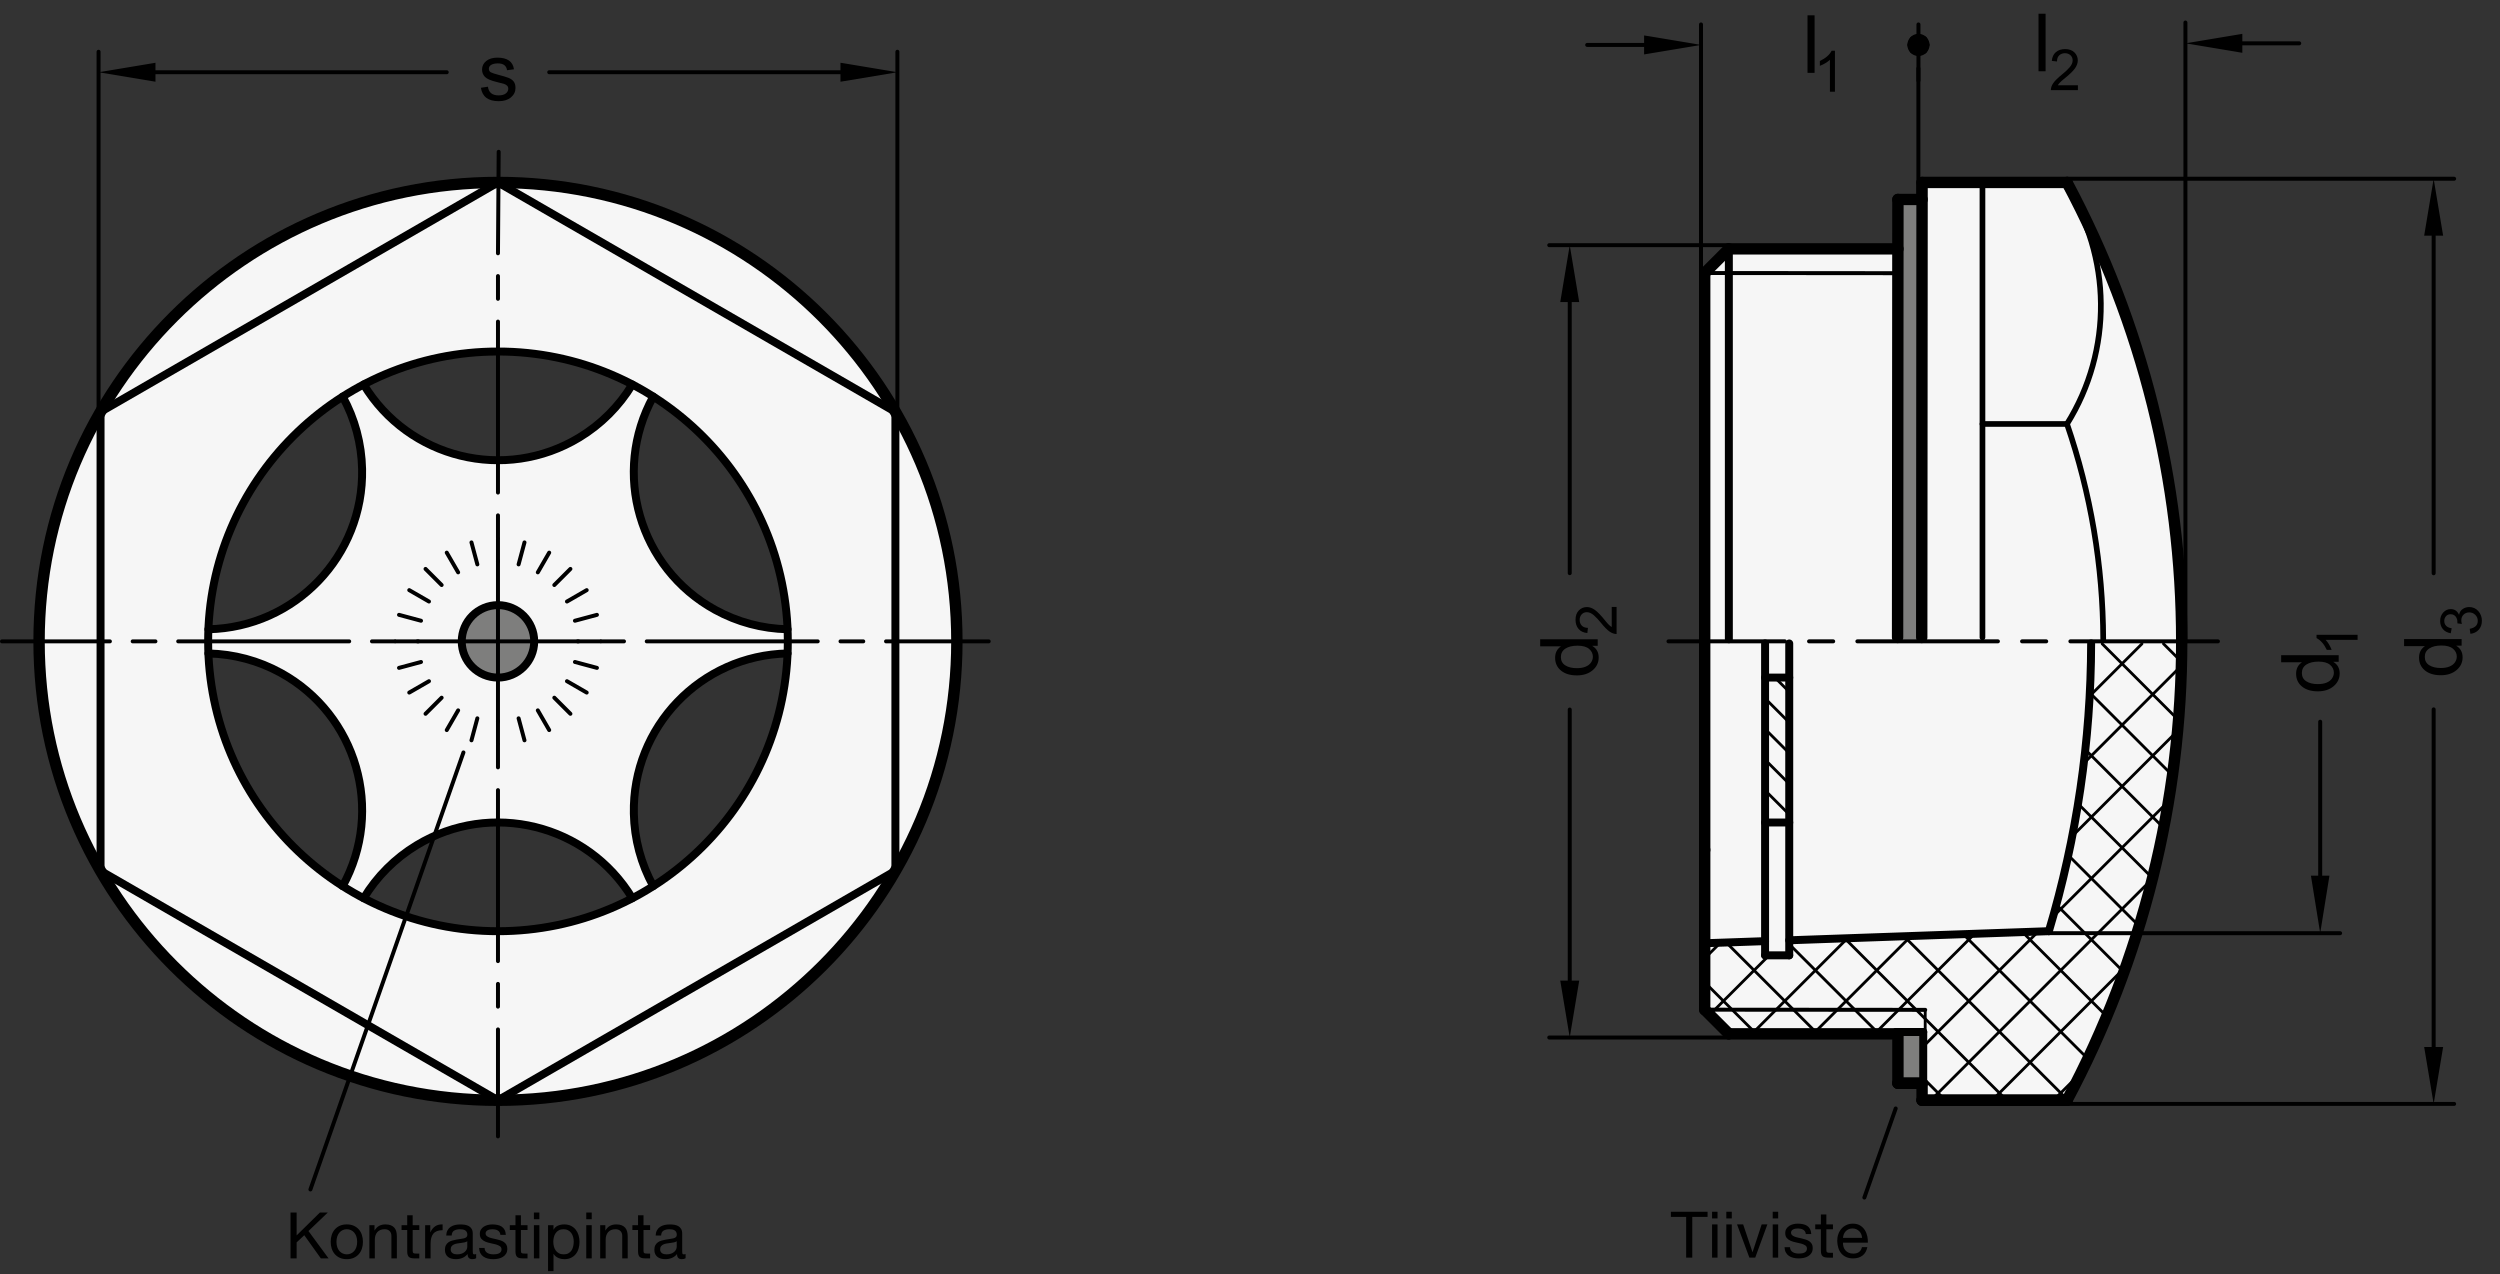 <?xml version="1.0" encoding="utf-8"?>
<!-- Generator: Adobe Illustrator 19.1.0, SVG Export Plug-In . SVG Version: 6.00 Build 0)  -->
<svg version="1.1" xmlns="http://www.w3.org/2000/svg" xmlns:xlink="http://www.w3.org/1999/xlink" x="0px" y="0px"
	 viewBox="0 0 311.298 158.679" enable-background="new 0 0 311.298 158.679" xml:space="preserve">
<rect x="0" y="0" width="311.298" height="158.679" fill="#333333" stroke="none"/>
<g id="MD_x5F_3_x5F_FUELLUNG_x5F_WS">
	<g id="POLYLINE_2_">
		<path fill="#FFFFFF" d="M257.38,137.002h-18.045H257.38c9.379-17.586,14.285-37.211,14.285-57.142s-4.906-39.556-14.285-57.142
			h-18.045v2.12h-3.007v6.15h-21.052l-3.007,3.007v91.728l3.007,3.007h21.052v6.15h3.007v2.12H257.38z"/>
	</g>
	<g id="POLYLINE_3_">
		<path fill="#FFFFFF" d="M57.497,79.921c0.033,2.491,2.079,4.484,4.57,4.451c2.491-0.033,4.484-2.079,4.451-4.57
			c-0.003-0.221-0.022-0.441-0.057-0.659l14.881,31.191c9.982-6.333,16.229-17.154,16.723-28.965
			c-10.794,0.224-19.363,9.156-19.139,19.95c0.065,3.156,0.894,6.249,2.416,9.015L66.461,79.143l-21.177,32.699
			c10.476,5.478,22.97,5.478,33.446,0c-5.591-9.236-17.611-12.191-26.846-6.6c-2.701,1.635-4.965,3.899-6.6,6.6l21.177-32.699
			l-40.512,2.226c0.494,11.811,6.741,22.632,16.723,28.965c5.203-9.46,1.752-21.347-7.708-26.55
			c-2.766-1.521-5.859-2.35-9.015-2.416l40.512-2.226L42.672,49.388c-9.982,6.333-16.229,17.154-16.723,28.965
			c10.794-0.224,19.363-9.156,19.139-19.95c-0.065-3.156-0.894-6.249-2.416-9.015l23.789,29.755L78.73,47.88
			c-10.476-5.478-22.97-5.478-33.446,0c5.591,9.236,17.611,12.191,26.846,6.6c2.701-1.635,4.965-3.899,6.6-6.6L66.461,79.143
			l31.604-0.79c-0.494-11.811-6.741-22.632-16.723-28.965c-5.203,9.46-1.752,21.347,7.708,26.55c2.766,1.521,5.859,2.35,9.015,2.416
			l-31.604,0.79l52.647,2.879c-1.158,30.594-26.222,54.84-56.837,54.981c-31.558,0.146-57.259-25.319-57.405-56.878
			c-0.004-0.808,0.01-1.616,0.04-2.424C6.1,46.165,32.632,21.567,64.168,22.761s56.134,27.725,54.941,59.261l-52.647-2.879
			c-0.397-2.46-2.712-4.132-5.172-3.735C59.081,75.764,57.467,77.684,57.497,79.921z"/>
	</g>
</g>
<g id="MD_x5F_3_x5F_FUELLUNG_x5F_GR">
	<g id="POLYLINE">
		<path fill="#F6F6F6" d="M57.497,79.921c0.033,2.491,2.079,4.484,4.57,4.451c2.491-0.033,4.484-2.079,4.451-4.57
			c-0.003-0.221-0.022-0.441-0.057-0.659l14.881,31.191c9.982-6.333,16.229-17.154,16.723-28.965
			c-10.794,0.224-19.363,9.156-19.139,19.95c0.065,3.156,0.894,6.249,2.416,9.015L66.461,79.143l-21.177,32.699
			c10.476,5.478,22.97,5.478,33.446,0c-5.591-9.236-17.611-12.191-26.846-6.6c-2.701,1.635-4.965,3.899-6.6,6.6l21.177-32.699
			l-40.512,2.226c0.494,11.811,6.741,22.632,16.723,28.965c5.203-9.46,1.752-21.347-7.708-26.55
			c-2.766-1.521-5.859-2.35-9.015-2.416l40.512-2.226L42.672,49.388c-9.982,6.333-16.229,17.154-16.723,28.965
			c10.794-0.224,19.363-9.156,19.139-19.95c-0.065-3.156-0.894-6.249-2.416-9.015l23.789,29.755L78.73,47.88
			c-10.476-5.478-22.97-5.478-33.446,0c5.591,9.236,17.611,12.191,26.846,6.6c2.701-1.635,4.965-3.899,6.6-6.6L66.461,79.143
			l31.604-0.79c-0.494-11.811-6.741-22.632-16.723-28.965c-5.203,9.46-1.752,21.347,7.708,26.55c2.766,1.521,5.859,2.35,9.015,2.416
			l-31.604,0.79l52.647,2.879c-1.158,30.594-26.222,54.84-56.837,54.981c-31.558,0.146-57.259-25.319-57.405-56.878
			c-0.004-0.808,0.01-1.616,0.04-2.424C6.1,46.165,32.632,21.567,64.168,22.761s56.134,27.725,54.941,59.261l-52.647-2.879
			c-0.397-2.46-2.712-4.132-5.172-3.735C59.081,75.764,57.467,77.684,57.497,79.921z"/>
	</g>
	<g id="POLYLINE_1_">
		<path fill="#F6F6F6" d="M257.38,137.002h-18.045H257.38c9.379-17.586,14.285-37.211,14.285-57.142s-4.906-39.556-14.285-57.142
			h-18.045v2.12h-3.007v6.15h-21.052l-3.007,3.007v91.728l3.007,3.007h21.052v6.15h3.007v2.12H257.38z"/>
	</g>
</g>
<g id="MD_x5F_6_x5F_COLOR_x5F_K064">
	<g id="LWPOLYLINE">
		<rect x="236.306" y="24.838" fill="#7E7E7D" width="3.007" height="54.835"/>
	</g>
	<g id="LWPOLYLINE_1_">
		<polygon fill="#7E7E7D" points="236.328,134.882 239.335,134.882 239.48,134.882 239.481,133.922 239.481,128.506 
			236.328,128.506 		"/>
	</g>
	<g id="CIRCLE_46_">
		<path fill="#7E7E7D" d="M57.496,79.862c0-2.491,2.02-4.511,4.511-4.511c2.491,0,4.511,2.02,4.511,4.511
			c0,2.491-2.02,4.511-4.511,4.511C59.516,84.373,57.496,82.353,57.496,79.862L57.496,79.862z"/>
	</g>
</g>
<g id="MD_x5F_1_x5F_100">
	<g id="CIRCLE">
		
			<path fill="none" stroke="#000000" stroke-width="1.417" stroke-linecap="round" stroke-linejoin="round" stroke-miterlimit="10" d="
			M4.865,79.862c0-31.559,25.583-57.142,57.142-57.142s57.142,25.583,57.142,57.142s-25.583,57.142-57.142,57.142
			S4.865,111.42,4.865,79.862L4.865,79.862z"/>
	</g>
	<g id="LINE_12_">
		
			<line fill="none" stroke="#000000" stroke-width="1.417" stroke-linecap="round" stroke-linejoin="round" stroke-miterlimit="10" x1="239.335" y1="22.718" x2="257.38" y2="22.718"/>
	</g>
	<g id="LINE_13_">
		
			<line fill="none" stroke="#000000" stroke-width="1.417" stroke-linecap="round" stroke-linejoin="round" stroke-miterlimit="10" x1="239.335" y1="137.002" x2="257.38" y2="137.002"/>
	</g>
	<g id="ARC_6_">
		
			<path fill="none" stroke="#000000" stroke-width="1.417" stroke-linecap="round" stroke-linejoin="round" stroke-miterlimit="10" d="
			M257.38,137.002c9.379-17.586,14.285-37.211,14.285-57.142"/>
	</g>
	<g id="LINE_14_">
		
			<line fill="none" stroke="#000000" stroke-width="1.417" stroke-linecap="round" stroke-linejoin="round" stroke-miterlimit="10" x1="236.328" y1="30.989" x2="215.275" y2="30.989"/>
	</g>
	<g id="LINE_15_">
		
			<line fill="none" stroke="#000000" stroke-width="1.417" stroke-linecap="round" stroke-linejoin="round" stroke-miterlimit="10" x1="215.275" y1="30.989" x2="212.268" y2="33.996"/>
	</g>
	<g id="LINE_16_">
		
			<line fill="none" stroke="#000000" stroke-width="1.417" stroke-linecap="round" stroke-linejoin="round" stroke-miterlimit="10" x1="239.335" y1="137.002" x2="257.38" y2="137.002"/>
	</g>
	<g id="LINE_17_">
		
			<line fill="none" stroke="#000000" stroke-width="1.417" stroke-linecap="round" stroke-linejoin="round" stroke-miterlimit="10" x1="215.275" y1="128.731" x2="212.268" y2="125.724"/>
	</g>
	<g id="LINE_18_">
		
			<line fill="none" stroke="#000000" stroke-width="1.417" stroke-linecap="round" stroke-linejoin="round" stroke-miterlimit="10" x1="236.328" y1="128.731" x2="215.275" y2="128.731"/>
	</g>
	<g id="LINE_19_">
		
			<line fill="none" stroke="#000000" stroke-width="1.417" stroke-linecap="round" stroke-linejoin="round" stroke-miterlimit="10" x1="239.335" y1="134.882" x2="239.335" y2="137.002"/>
	</g>
	<g id="LINE_20_">
		
			<line fill="none" stroke="#000000" stroke-width="1.417" stroke-linecap="round" stroke-linejoin="round" stroke-miterlimit="10" x1="212.268" y1="125.724" x2="212.268" y2="105.828"/>
	</g>
	<g id="LINE_21_">
		
			<line fill="none" stroke="#000000" stroke-width="1.417" stroke-linecap="round" stroke-linejoin="round" stroke-miterlimit="10" x1="212.268" y1="105.828" x2="212.268" y2="33.996"/>
	</g>
	<g id="ARC_7_">
		
			<path fill="none" stroke="#000000" stroke-width="1.417" stroke-linecap="round" stroke-linejoin="round" stroke-miterlimit="10" d="
			M271.665,79.86c0-19.931-4.906-39.556-14.285-57.142"/>
	</g>
	<g id="LINE_31_">
		
			<line fill="none" stroke="#000000" stroke-width="1.417" stroke-linecap="round" stroke-linejoin="round" stroke-miterlimit="10" x1="239.292" y1="79.375" x2="239.335" y2="22.718"/>
	</g>
	<g id="LINE_32_">
		
			<line fill="none" stroke="#000000" stroke-width="1.417" stroke-linecap="round" stroke-linejoin="round" stroke-miterlimit="10" x1="239.335" y1="24.838" x2="236.328" y2="24.838"/>
	</g>
	<g id="LINE_33_">
		
			<line fill="none" stroke="#000000" stroke-width="1.417" stroke-linecap="round" stroke-linejoin="round" stroke-miterlimit="10" x1="236.328" y1="134.882" x2="239.335" y2="134.882"/>
	</g>
	<g id="LINE_34_">
		
			<line fill="none" stroke="#000000" stroke-width="1.417" stroke-linecap="round" stroke-linejoin="round" stroke-miterlimit="10" x1="236.328" y1="128.731" x2="236.328" y2="134.882"/>
	</g>
	<g id="LINE_52_">
		
			<line fill="none" stroke="#000000" stroke-width="1.417" stroke-linecap="round" stroke-linejoin="round" stroke-miterlimit="10" x1="236.285" y1="79.373" x2="236.328" y2="24.838"/>
	</g>
	<g id="LINE_60_">
		
			<line fill="none" stroke="#000000" stroke-width="1.417" stroke-linecap="round" stroke-linejoin="round" stroke-miterlimit="10" x1="239.335" y1="134.882" x2="236.328" y2="134.882"/>
	</g>
</g>
<g id="MD_x5F_1_x5F_070">
	<g id="CIRCLE_1_">
		
			<path fill="none" stroke="#000000" stroke-width="0.992" stroke-linecap="round" stroke-linejoin="round" stroke-miterlimit="10" d="
			M57.496,79.862c0-2.491,2.02-4.511,4.511-4.511c2.491,0,4.511,2.02,4.511,4.511c0,2.491-2.02,4.511-4.511,4.511
			C59.516,84.373,57.496,82.353,57.496,79.862L57.496,79.862z"/>
	</g>
	<g id="LINE">
		
			<line fill="none" stroke="#000000" stroke-width="0.992" stroke-linecap="round" stroke-linejoin="round" stroke-miterlimit="10" x1="12.521" y1="108.432" x2="62.007" y2="137.003"/>
	</g>
	<g id="LINE_1_">
		
			<line fill="none" stroke="#000000" stroke-width="0.992" stroke-linecap="round" stroke-linejoin="round" stroke-miterlimit="10" x1="62.007" y1="137.003" x2="111.494" y2="108.432"/>
	</g>
	<g id="LINE_2_">
		
			<line fill="none" stroke="#000000" stroke-width="0.992" stroke-linecap="round" stroke-linejoin="round" stroke-miterlimit="10" x1="111.494" y1="108.432" x2="111.494" y2="51.291"/>
	</g>
	<g id="LINE_3_">
		
			<line fill="none" stroke="#000000" stroke-width="0.992" stroke-linecap="round" stroke-linejoin="round" stroke-miterlimit="10" x1="111.494" y1="51.291" x2="62.007" y2="22.72"/>
	</g>
	<g id="LINE_4_">
		
			<line fill="none" stroke="#000000" stroke-width="0.992" stroke-linecap="round" stroke-linejoin="round" stroke-miterlimit="10" x1="62.007" y1="22.72" x2="12.521" y2="51.291"/>
	</g>
	<g id="LINE_5_">
		
			<line fill="none" stroke="#000000" stroke-width="0.992" stroke-linecap="round" stroke-linejoin="round" stroke-miterlimit="10" x1="12.521" y1="51.291" x2="12.521" y2="108.432"/>
	</g>
	<g id="CIRCLE_2_">
		
			<path fill="none" stroke="#000000" stroke-width="0.992" stroke-linecap="round" stroke-linejoin="round" stroke-miterlimit="10" d="
			M25.918,79.862c0-19.932,16.158-36.09,36.09-36.09s36.09,16.158,36.09,36.09s-16.158,36.09-36.09,36.09
			S25.918,99.793,25.918,79.862L25.918,79.862z"/>
	</g>
	<g id="ARC">
		
			<path fill="none" stroke="#000000" stroke-width="0.992" stroke-linecap="round" stroke-linejoin="round" stroke-miterlimit="10" d="
			M78.73,111.843c-5.591-9.236-17.611-12.191-26.846-6.6c-2.701,1.635-4.965,3.899-6.6,6.6"/>
	</g>
	<g id="ARC_1_">
		
			<path fill="none" stroke="#000000" stroke-width="0.992" stroke-linecap="round" stroke-linejoin="round" stroke-miterlimit="10" d="
			M98.065,81.369c-10.794,0.224-19.363,9.156-19.139,19.95c0.065,3.156,0.894,6.249,2.416,9.015"/>
	</g>
	<g id="ARC_2_">
		
			<path fill="none" stroke="#000000" stroke-width="0.992" stroke-linecap="round" stroke-linejoin="round" stroke-miterlimit="10" d="
			M81.342,49.388c-5.203,9.46-1.752,21.347,7.708,26.55c2.766,1.521,5.859,2.35,9.015,2.416"/>
	</g>
	<g id="ARC_3_">
		
			<path fill="none" stroke="#000000" stroke-width="0.992" stroke-linecap="round" stroke-linejoin="round" stroke-miterlimit="10" d="
			M45.284,47.88c5.591,9.236,17.611,12.191,26.846,6.6c2.701-1.635,4.965-3.899,6.6-6.6"/>
	</g>
	<g id="ARC_4_">
		
			<path fill="none" stroke="#000000" stroke-width="0.992" stroke-linecap="round" stroke-linejoin="round" stroke-miterlimit="10" d="
			M25.949,78.354c10.794-0.224,19.363-9.156,19.139-19.95c-0.065-3.156-0.894-6.249-2.416-9.015"/>
	</g>
	<g id="ARC_5_">
		
			<path fill="none" stroke="#000000" stroke-width="0.992" stroke-linecap="round" stroke-linejoin="round" stroke-miterlimit="10" d="
			M42.672,110.335c5.203-9.46,1.752-21.347-7.708-26.55c-2.766-1.521-5.859-2.35-9.015-2.416"/>
	</g>
	<g id="LINE_22_">
		
			<line fill="none" stroke="#000000" stroke-width="0.992" stroke-linecap="round" stroke-linejoin="round" stroke-miterlimit="10" x1="215.275" y1="30.989" x2="215.275" y2="79.597"/>
	</g>
	<g id="LINE_24_">
		
			<line fill="none" stroke="#000000" stroke-width="0.992" stroke-linecap="round" stroke-linejoin="round" stroke-miterlimit="10" x1="212.268" y1="117.453" x2="219.786" y2="117.19"/>
	</g>
	<g id="LINE_25_">
		
			<line fill="none" stroke="#000000" stroke-width="0.992" stroke-linecap="round" stroke-linejoin="round" stroke-miterlimit="10" x1="222.794" y1="117.084" x2="255.124" y2="115.95"/>
	</g>
	<g id="LINE_35_">
		
			<line fill="none" stroke="#000000" stroke-width="0.992" stroke-linecap="round" stroke-linejoin="round" stroke-miterlimit="10" x1="239.478" y1="134.882" x2="239.48" y2="128.506"/>
	</g>
	<g id="LINE_53_">
		
			<line fill="none" stroke="#000000" stroke-width="0.992" stroke-linecap="round" stroke-linejoin="round" stroke-miterlimit="10" x1="236.102" y1="128.506" x2="239.481" y2="128.506"/>
	</g>
	<g id="LINE_54_">
		
			<line fill="none" stroke="#000000" stroke-width="0.992" stroke-linecap="round" stroke-linejoin="round" stroke-miterlimit="10" x1="236.102" y1="128.727" x2="236.102" y2="128.506"/>
	</g>
	<g id="LINE_55_">
		
			<line fill="none" stroke="#000000" stroke-width="0.992" stroke-linecap="round" stroke-linejoin="round" stroke-miterlimit="10" x1="219.787" y1="80.123" x2="219.787" y2="118.957"/>
	</g>
	<g id="LINE_56_">
		
			<line fill="none" stroke="#000000" stroke-width="0.992" stroke-linecap="round" stroke-linejoin="round" stroke-miterlimit="10" x1="222.794" y1="80.123" x2="222.794" y2="118.957"/>
	</g>
	<g id="LINE_57_">
		
			<line fill="none" stroke="#000000" stroke-width="0.992" stroke-linecap="round" stroke-linejoin="round" stroke-miterlimit="10" x1="222.794" y1="118.957" x2="219.787" y2="118.957"/>
	</g>
	<g id="LINE_58_">
		
			<line fill="none" stroke="#000000" stroke-width="0.992" stroke-linecap="round" stroke-linejoin="round" stroke-miterlimit="10" x1="222.794" y1="84.371" x2="219.787" y2="84.371"/>
	</g>
	<g id="LINE_59_">
		
			<line fill="none" stroke="#000000" stroke-width="0.992" stroke-linecap="round" stroke-linejoin="round" stroke-miterlimit="10" x1="219.787" y1="102.416" x2="222.794" y2="102.416"/>
	</g>
	<g id="ARC_10_">
		
			<path fill="none" stroke="#000000" stroke-width="0.992" stroke-linecap="round" stroke-linejoin="round" stroke-miterlimit="10" d="
			M255.124,115.95c3.465-11.628,5.238-23.694,5.263-35.826"/>
	</g>
</g>
<g id="MD_x5F_2_x5F_BEMASSUNG">
	<g id="LINE_6_">
		
			<line stroke="#000000" stroke-width="0.496" stroke-linecap="round" stroke-linejoin="round" stroke-miterlimit="10" x1="57.708" y1="93.692" x2="38.652" y2="148.11"/>
	</g>
	<g id="LINE_7_">
		
			<line stroke="#000000" stroke-width="0.496" stroke-linecap="round" stroke-linejoin="round" stroke-miterlimit="10" x1="12.273" y1="51.291" x2="12.273" y2="6.444"/>
	</g>
	<g id="LINE_8_">
		
			<line stroke="#000000" stroke-width="0.496" stroke-linecap="round" stroke-linejoin="round" stroke-miterlimit="10" x1="111.742" y1="51.291" x2="111.742" y2="6.444"/>
	</g>
	<g id="LINE_9_">
		
			<line stroke="#000000" stroke-width="0.496" stroke-linecap="round" stroke-linejoin="round" stroke-miterlimit="10" x1="19.36" y1="8.995" x2="55.626" y2="8.995"/>
	</g>
	<g id="LINE_10_">
		
			<line stroke="#000000" stroke-width="0.496" stroke-linecap="round" stroke-linejoin="round" stroke-miterlimit="10" x1="104.655" y1="8.995" x2="68.389" y2="8.995"/>
	</g>
	<g id="SOLID">
		<polygon points="19.36,7.814 12.273,8.995 19.36,10.176 		"/>
	</g>
	<g id="SOLID_1_">
		<polygon points="104.655,7.814 111.742,8.995 104.655,10.176 		"/>
	</g>
	<g id="MTEXT">
		<g>
			<path d="M63.137,8.744c-0.039-0.283-0.154-0.496-0.345-0.638c-0.19-0.142-0.455-0.212-0.794-0.212
				c-0.336,0-0.607,0.057-0.814,0.171s-0.311,0.28-0.311,0.498c0,0.205,0.083,0.353,0.247,0.44s0.489,0.195,0.975,0.322
				c0.547,0.14,0.957,0.264,1.229,0.371s0.484,0.259,0.635,0.452c0.152,0.194,0.228,0.464,0.228,0.81
				c0,0.462-0.189,0.852-0.567,1.168c-0.378,0.315-0.883,0.474-1.515,0.474c-0.658,0-1.172-0.14-1.542-0.418
				c-0.37-0.278-0.597-0.696-0.682-1.253l0.875-0.133c0.046,0.362,0.18,0.633,0.403,0.812c0.223,0.18,0.535,0.269,0.936,0.269
				c0.384,0,0.679-0.08,0.885-0.241c0.205-0.161,0.308-0.357,0.308-0.589c0-0.157-0.047-0.282-0.142-0.377
				c-0.095-0.094-0.213-0.165-0.354-0.212c-0.142-0.048-0.46-0.132-0.956-0.252c-0.736-0.176-1.223-0.39-1.458-0.641
				c-0.236-0.251-0.354-0.551-0.354-0.899c0-0.433,0.172-0.79,0.518-1.07c0.345-0.28,0.81-0.42,1.393-0.42
				c0.619,0,1.1,0.121,1.444,0.364c0.344,0.242,0.55,0.605,0.618,1.087L63.137,8.744z"/>
		</g>
	</g>
	<g id="LINE_11_">
		
			<line stroke="#000000" stroke-width="0.496" stroke-linecap="round" stroke-linejoin="round" stroke-miterlimit="10" x1="255.124" y1="116.198" x2="291.39" y2="116.2"/>
	</g>
	<g id="LINE_36_">
		
			<line stroke="#000000" stroke-width="0.496" stroke-linecap="round" stroke-linejoin="round" stroke-miterlimit="10" x1="211.807" y1="33.996" x2="211.807" y2="3.043"/>
	</g>
	<g id="LINE_37_">
		
			<line stroke="#000000" stroke-width="0.496" stroke-linecap="round" stroke-linejoin="round" stroke-miterlimit="10" x1="238.884" y1="10.033" x2="238.884" y2="3.043"/>
	</g>
	<g id="LINE_38_">
		
			<line stroke="#000000" stroke-width="0.496" stroke-linecap="round" stroke-linejoin="round" stroke-miterlimit="10" x1="197.634" y1="5.594" x2="204.721" y2="5.594"/>
	</g>
	<g id="MTEXT_2_">
		<g>
			<path d="M225.95,9.073h-0.88V1.908h0.88V9.073z"/>
		</g>
		<g>
			<path d="M228.485,11.425h-0.624v-3.98c-0.313,0.297-0.73,0.548-1.253,0.753V7.594c0.72-0.345,1.21-0.771,1.471-1.28h0.406V11.425
				z"/>
		</g>
	</g>
	<g id="SOLID_2_">
		<polygon points="204.721,4.413 211.807,5.594 204.721,6.776 		"/>
	</g>
	<g id="LINE_39_">
		
			<line stroke="#000000" stroke-width="0.496" stroke-linecap="round" stroke-linejoin="round" stroke-miterlimit="10" x1="238.875" y1="24.886" x2="238.875" y2="8.517"/>
	</g>
	<g id="LINE_40_">
		
			<line stroke="#000000" stroke-width="0.496" stroke-linecap="round" stroke-linejoin="round" stroke-miterlimit="10" x1="272.126" y1="79.86" x2="272.126" y2="2.805"/>
	</g>
	<g id="LINE_41_">
		
			<line stroke="#000000" stroke-width="0.496" stroke-linecap="round" stroke-linejoin="round" stroke-miterlimit="10" x1="279.213" y1="5.394" x2="286.299" y2="5.394"/>
	</g>
	<g id="MTEXT_3_">
		<g>
			<path d="M254.715,8.873h-0.88V1.708h0.88V8.873z"/>
		</g>
		<g>
			<path d="M258.737,11.225h-3.369c0-0.287,0.1-0.577,0.3-0.871s0.574-0.661,1.122-1.104c0.336-0.269,0.636-0.55,0.899-0.845
				s0.396-0.592,0.396-0.89c0-0.257-0.091-0.47-0.272-0.638c-0.182-0.167-0.411-0.251-0.688-0.251c-0.28,0-0.516,0.086-0.705,0.259
				c-0.189,0.172-0.285,0.43-0.288,0.771l-0.642-0.072c0.039-0.477,0.209-0.841,0.509-1.094c0.299-0.252,0.679-0.378,1.14-0.378
				c0.499,0,0.889,0.139,1.167,0.415c0.279,0.276,0.419,0.609,0.419,1.001c0,0.326-0.118,0.656-0.353,0.99
				c-0.234,0.335-0.703,0.781-1.403,1.342c-0.368,0.293-0.612,0.547-0.732,0.76h2.502V11.225z"/>
		</g>
	</g>
	<g id="SOLID_3_">
		<polygon points="279.213,4.213 272.126,5.394 279.213,6.576 		"/>
	</g>
	<g id="HATCH">
		<path fill-rule="evenodd" clip-rule="evenodd" d="M238.884,4.886v1.417l0.709-0.709L238.884,4.886z M238.884,4.886l-0.709,0.709
			l0.709,0.709V4.886z"/>
	</g>
	<g id="HATCH_1_">
		<path fill-rule="evenodd" clip-rule="evenodd" d="M240.018,5.594h-2.268H240.018z"/>
		<path stroke="#000000" stroke-width="0.496" stroke-linecap="round" stroke-linejoin="round" stroke-miterlimit="10" d="
			M238.08,4.8l0.01-0.01 M238.071,4.822l0.041-0.041 M238.062,4.843l0.072-0.072 M238.053,4.865l0.102-0.102 M238.044,4.887
			l0.133-0.133 M238.035,4.909l0.164-0.164 M238.026,4.93l0.195-0.195 M238.017,4.952l0.225-0.225 M238.008,4.974l0.256-0.256
			 M237.999,4.995l0.287-0.287 M237.99,5.017l0.318-0.318 M237.981,5.039l0.348-0.348 M237.972,5.061l0.379-0.379 M237.963,5.082
			l0.41-0.41 M237.954,5.104l0.44-0.44 M237.945,5.126l0.471-0.471 M237.936,5.148l0.502-0.502 M237.927,5.169l0.533-0.533
			 M237.918,5.191l0.563-0.563 M237.909,5.213l0.594-0.594 M237.9,5.234l0.625-0.625 M237.891,5.256l0.656-0.656 M237.882,5.278
			l0.686-0.686 M237.873,5.3l0.717-0.717 M237.864,5.321l0.748-0.748 M237.855,5.343l0.778-0.778 M237.846,5.365l0.809-0.809
			 M237.837,5.387l0.84-0.84 M237.828,5.408l0.871-0.871 M237.819,5.43l0.901-0.901 M237.81,5.452l0.932-0.932 M237.801,5.473
			l0.963-0.963 M237.792,5.495l0.994-0.994 M237.783,5.517l1.024-1.024 M237.774,5.539l1.055-1.055 M237.765,5.56l1.086-1.086
			 M237.756,5.582l1.116-1.116 M237.752,5.598l1.136-1.136 M237.756,5.607l1.141-1.141 M237.76,5.616l1.147-1.147 M237.763,5.625
			l1.152-1.152 M237.767,5.634l1.157-1.157 M237.771,5.643l1.162-1.163 M237.774,5.652l1.168-1.168 M237.778,5.661l1.173-1.173
			 M237.782,5.67l1.178-1.178 M237.786,5.679l1.184-1.184 M237.789,5.688l1.189-1.189 M237.793,5.697l1.194-1.194 M237.797,5.706
			l1.199-1.199 M237.801,5.715l1.205-1.205 M237.804,5.724l1.21-1.21 M237.808,5.733l1.215-1.215 M237.812,5.742l1.22-1.22
			 M237.815,5.751l1.226-1.226 M237.819,5.76l1.231-1.231 M237.823,5.769l1.236-1.236 M237.827,5.778l1.242-1.242 M237.83,5.787
			l1.247-1.247 M237.834,5.796l1.252-1.252 M237.838,5.805l1.257-1.257 M237.842,5.814l1.263-1.263 M237.845,5.823l1.268-1.268
			 M237.849,5.832l1.273-1.273 M237.853,5.841l1.278-1.278 M237.856,5.85l1.284-1.284 M237.86,5.859l1.289-1.289 M237.864,5.868
			l1.294-1.294 M237.868,5.877l1.3-1.3 M237.871,5.886l1.305-1.305 M237.875,5.895l1.31-1.31 M237.879,5.904l1.315-1.315
			 M237.883,5.913l1.321-1.321 M237.886,5.922l1.326-1.326 M237.89,5.931l1.331-1.331 M237.894,5.94l1.336-1.336 M237.897,5.949
			l1.342-1.342 M237.901,5.958l1.347-1.347 M237.905,5.967l1.352-1.352 M237.909,5.976l1.358-1.358 M237.912,5.985l1.363-1.363
			 M237.916,5.994l1.368-1.368 M237.92,6.003l1.373-1.373 M237.924,6.012l1.379-1.379 M237.927,6.021l1.384-1.384 M237.931,6.03
			l1.389-1.389 M237.935,6.039l1.394-1.394 M237.938,6.048l1.4-1.4 M237.942,6.057l1.405-1.405 M237.946,6.066l1.41-1.41
			 M237.95,6.075l1.416-1.416 M237.953,6.084l1.421-1.421 M237.957,6.093l1.426-1.426 M237.961,6.102l1.431-1.431 M237.965,6.111
			l1.437-1.437 M237.968,6.12l1.442-1.442 M237.972,6.129l1.447-1.447 M237.976,6.138l1.452-1.452 M237.979,6.147l1.458-1.458
			 M237.983,6.156l1.463-1.463 M237.987,6.165l1.468-1.468 M237.991,6.174l1.474-1.474 M237.994,6.183l1.479-1.479 M237.998,6.192
			l1.484-1.484 M238.002,6.201l1.489-1.489 M238.006,6.21l1.495-1.495 M238.009,6.219l1.5-1.5 M238.013,6.228l1.505-1.505
			 M238.017,6.237l1.51-1.51 M238.02,6.246l1.516-1.516 M238.024,6.255l1.521-1.521 M238.028,6.264l1.526-1.526 M238.032,6.273
			l1.532-1.532 M238.035,6.282l1.537-1.537 M238.039,6.291l1.542-1.542 M238.043,6.3l1.547-1.547 M238.047,6.309l1.553-1.553
			 M238.05,6.318l1.558-1.558 M238.054,6.327l1.563-1.563 M238.058,6.336l1.568-1.568 M238.061,6.345l1.574-1.574 M238.065,6.354
			l1.579-1.579 M238.069,6.363l1.584-1.584 M238.073,6.372l1.59-1.59 M238.076,6.381l1.595-1.595 M238.08,6.39l1.6-1.6
			 M238.086,6.397l1.602-1.602 M238.095,6.401l1.596-1.596 M238.104,6.405l1.591-1.591 M238.113,6.409l1.586-1.586 M238.122,6.412
			l1.581-1.581 M238.131,6.416l1.575-1.575 M238.14,6.42l1.57-1.57 M238.149,6.424l1.565-1.565 M238.158,6.427l1.559-1.56
			 M238.167,6.431l1.554-1.554 M238.176,6.435l1.549-1.549 M238.185,6.438l1.544-1.544 M238.194,6.442l1.538-1.538 M238.203,6.446
			l1.533-1.533 M238.212,6.45l1.528-1.528 M238.221,6.453l1.523-1.523 M238.23,6.457l1.517-1.517 M238.239,6.461l1.512-1.512
			 M238.248,6.465l1.507-1.507 M238.257,6.468l1.502-1.502 M238.266,6.472l1.496-1.496 M238.275,6.476l1.491-1.491 M238.284,6.479
			l1.486-1.486 M238.293,6.483l1.48-1.48 M238.302,6.487l1.475-1.475 M238.311,6.491l1.47-1.47 M238.32,6.494l1.465-1.465
			 M238.329,6.498l1.459-1.459 M238.338,6.502l1.454-1.454 M238.347,6.506l1.449-1.449 M238.356,6.509l1.444-1.444 M238.365,6.513
			l1.438-1.438 M238.374,6.517l1.433-1.433 M238.383,6.52l1.428-1.428 M238.392,6.524l1.422-1.422 M238.401,6.528l1.417-1.417
			 M238.41,6.532l1.412-1.412 M238.419,6.535l1.407-1.407 M238.428,6.539l1.401-1.401 M238.437,6.543l1.396-1.396 M238.446,6.547
			l1.391-1.391 M238.455,6.55l1.386-1.386 M238.464,6.554l1.38-1.38 M238.473,6.558l1.375-1.375 M238.482,6.561l1.37-1.37
			 M238.491,6.565l1.364-1.364 M238.5,6.569l1.359-1.359 M238.509,6.573l1.354-1.354 M238.518,6.576l1.349-1.349 M238.527,6.58
			l1.343-1.343 M238.536,6.584l1.338-1.338 M238.545,6.588l1.333-1.333 M238.554,6.591l1.328-1.328 M238.563,6.595l1.322-1.322
			 M238.572,6.599l1.317-1.317 M238.581,6.602l1.312-1.312 M238.59,6.606l1.306-1.306 M238.599,6.61l1.301-1.301 M238.608,6.614
			l1.296-1.296 M238.617,6.617l1.291-1.291 M238.626,6.621l1.285-1.285 M238.635,6.625l1.28-1.28 M238.644,6.629l1.275-1.275
			 M238.653,6.632l1.27-1.27 M238.662,6.636l1.264-1.264 M238.671,6.64l1.259-1.259 M238.68,6.644l1.254-1.254 M238.689,6.647
			l1.248-1.248 M238.698,6.651l1.243-1.243 M238.707,6.655l1.238-1.238 M238.716,6.658l1.233-1.233 M238.725,6.662l1.227-1.227
			 M238.734,6.666l1.222-1.222 M238.743,6.67l1.217-1.217 M238.752,6.673l1.212-1.212 M238.761,6.677l1.206-1.206 M238.77,6.681
			l1.201-1.201 M238.779,6.685l1.196-1.196 M238.788,6.688l1.19-1.19 M238.797,6.692l1.185-1.185 M238.806,6.696l1.18-1.18
			 M238.815,6.699l1.175-1.175 M238.824,6.703l1.169-1.169 M238.833,6.707l1.164-1.164 M238.842,6.711l1.159-1.159 M238.851,6.714
			l1.154-1.154 M238.86,6.718l1.148-1.148 M238.869,6.722l1.143-1.143 M238.878,6.726l1.138-1.138 M238.89,6.726l1.126-1.126
			 M238.912,6.717l1.095-1.095 M238.934,6.708l1.064-1.064 M238.955,6.699l1.034-1.034 M238.977,6.69l1.003-1.003 M238.999,6.681
			l0.972-0.972 M239.02,6.672l0.941-0.941 M239.042,6.663l0.911-0.911 M239.064,6.654l0.88-0.88 M239.086,6.645l0.849-0.849
			 M239.107,6.636l0.818-0.818 M239.129,6.627l0.788-0.788 M239.151,6.618l0.757-0.757 M239.173,6.609l0.726-0.726 M239.194,6.6
			l0.696-0.696 M239.216,6.591l0.665-0.665 M239.238,6.582l0.634-0.634 M239.259,6.573l0.603-0.603 M239.281,6.564l0.573-0.573
			 M239.303,6.555l0.542-0.542 M239.325,6.546l0.511-0.511 M239.346,6.537l0.48-0.48 M239.368,6.528l0.45-0.45 M239.39,6.519
			l0.419-0.419 M239.412,6.51l0.388-0.388 M239.433,6.501l0.358-0.358 M239.455,6.492l0.327-0.327 M239.477,6.483l0.296-0.296
			 M239.498,6.474l0.265-0.265 M239.52,6.465l0.235-0.235 M239.542,6.456l0.204-0.204 M239.564,6.447l0.173-0.173 M239.585,6.438
			l0.142-0.142 M239.607,6.429l0.112-0.112 M239.629,6.42l0.081-0.081 M239.651,6.411l0.05-0.05 M239.672,6.402l0.02-0.02"/>
	</g>
	<g id="CIRCLE_3_">
		<path stroke="#000000" stroke-width="0.496" stroke-linecap="round" stroke-linejoin="round" stroke-miterlimit="10" d="
			M237.75,5.594c0-0.626,0.508-1.134,1.134-1.134c0.626,0,1.134,0.508,1.134,1.134s-0.508,1.134-1.134,1.134
			C238.258,6.728,237.75,6.221,237.75,5.594L237.75,5.594z"/>
	</g>
	<g id="LINE_42_">
		
			<line stroke="#000000" stroke-width="0.496" stroke-linecap="round" stroke-linejoin="round" stroke-miterlimit="10" x1="257.455" y1="137.456" x2="305.587" y2="137.456"/>
	</g>
	<g id="LINE_43_">
		
			<line stroke="#000000" stroke-width="0.496" stroke-linecap="round" stroke-linejoin="round" stroke-miterlimit="10" x1="257.38" y1="22.258" x2="305.587" y2="22.258"/>
	</g>
	<g id="LINE_44_">
		
			<line stroke="#000000" stroke-width="0.496" stroke-linecap="round" stroke-linejoin="round" stroke-miterlimit="10" x1="303.036" y1="130.37" x2="303.036" y2="88.332"/>
	</g>
	<g id="LINE_45_">
		
			<line stroke="#000000" stroke-width="0.496" stroke-linecap="round" stroke-linejoin="round" stroke-miterlimit="10" x1="303.036" y1="29.344" x2="303.036" y2="71.382"/>
	</g>
	<g id="SOLID_4_">
		<polygon points="301.855,130.37 303.036,137.456 304.217,130.37 		"/>
	</g>
	<g id="SOLID_5_">
		<polygon points="301.855,29.344 303.036,22.258 304.217,29.344 		"/>
	</g>
	<g id="MTEXT_4_">
		<g>
			<path d="M306.519,79.578v0.82h-0.66v0.02c0.521,0.316,0.782,0.793,0.782,1.432c0,0.636-0.252,1.166-0.755,1.592
				c-0.504,0.425-1.156,0.637-1.957,0.637c-0.838,0-1.499-0.199-1.984-0.601s-0.729-0.931-0.729-1.589
				c0-0.619,0.236-1.09,0.709-1.412v-0.02h-2.571v-0.879H306.519z M305.917,81.757c0-0.385-0.157-0.711-0.474-0.979
				c-0.316-0.267-0.795-0.4-1.437-0.4c-0.633,0-1.136,0.122-1.511,0.367c-0.374,0.244-0.562,0.594-0.562,1.051
				c0,0.455,0.183,0.801,0.55,1.033c0.366,0.232,0.848,0.35,1.444,0.35c0.43,0,0.794-0.063,1.092-0.188s0.522-0.3,0.672-0.525
				C305.843,82.241,305.917,82.004,305.917,81.757z"/>
		</g>
		<g>
			<path d="M306.204,76.542c0.061-0.314,0.213-0.552,0.456-0.713c0.244-0.161,0.51-0.241,0.797-0.241
				c0.463,0,0.843,0.168,1.14,0.505c0.298,0.336,0.446,0.74,0.446,1.209c0,0.449-0.131,0.819-0.393,1.11
				c-0.261,0.292-0.607,0.462-1.037,0.51l-0.087-0.625c0.336-0.063,0.587-0.176,0.753-0.342c0.167-0.165,0.25-0.383,0.25-0.654
				c0-0.292-0.103-0.539-0.308-0.741c-0.204-0.202-0.455-0.303-0.751-0.303c-0.284,0-0.521,0.092-0.708,0.275
				c-0.188,0.184-0.281,0.424-0.281,0.72c0,0.121,0.022,0.267,0.066,0.441L306,77.621c0-0.167-0.009-0.298-0.024-0.396
				c-0.017-0.097-0.056-0.206-0.118-0.326c-0.063-0.12-0.152-0.22-0.269-0.298c-0.117-0.079-0.263-0.118-0.436-0.118
				c-0.253,0-0.448,0.084-0.587,0.252c-0.139,0.167-0.208,0.361-0.208,0.581c0,0.252,0.08,0.458,0.239,0.616
				c0.159,0.159,0.388,0.259,0.684,0.3l-0.114,0.625c-0.442-0.081-0.772-0.26-0.992-0.537c-0.22-0.276-0.33-0.606-0.33-0.991
				c0-0.423,0.128-0.776,0.384-1.06c0.255-0.283,0.568-0.425,0.938-0.425c0.474,0,0.815,0.232,1.023,0.697H306.204z"/>
		</g>
	</g>
	<g id="LINE_46_">
		
			<line stroke="#000000" stroke-width="0.496" stroke-linecap="round" stroke-linejoin="round" stroke-miterlimit="10" x1="288.909" y1="109.036" x2="288.909" y2="89.867"/>
	</g>
	<g id="SOLID_6_">
		<polygon points="287.754,109.036 288.909,116.2 290.062,109.036 		"/>
	</g>
	<g id="MTEXT_5_">
		<g>
			<path d="M291.212,81.582v0.821h-0.66v0.02c0.521,0.316,0.782,0.794,0.782,1.433c0,0.635-0.252,1.165-0.755,1.59
				c-0.504,0.426-1.156,0.639-1.957,0.639c-0.838,0-1.499-0.201-1.984-0.602s-0.729-0.93-0.729-1.588
				c0-0.619,0.236-1.09,0.709-1.413v-0.02h-2.571v-0.88H291.212z M290.611,83.761c0-0.384-0.157-0.71-0.474-0.977
				c-0.316-0.268-0.795-0.401-1.437-0.401c-0.633,0-1.136,0.122-1.511,0.366c-0.374,0.244-0.562,0.596-0.562,1.051
				c0,0.457,0.183,0.801,0.55,1.034c0.366,0.233,0.848,0.35,1.444,0.35c0.43,0,0.794-0.063,1.092-0.188s0.522-0.301,0.672-0.525
				C290.536,84.246,290.611,84.009,290.611,83.761z"/>
		</g>
		<g>
			<path d="M293.564,79.048v0.625h-3.98c0.297,0.313,0.548,0.729,0.753,1.252h-0.604c-0.345-0.719-0.771-1.209-1.28-1.471v-0.406
				H293.564z"/>
		</g>
	</g>
	<g id="LINE_47_">
		
			<line stroke="#000000" stroke-width="0.496" stroke-linecap="round" stroke-linejoin="round" stroke-miterlimit="10" x1="215.275" y1="129.192" x2="192.911" y2="129.192"/>
	</g>
	<g id="LINE_48_">
		
			<line stroke="#000000" stroke-width="0.496" stroke-linecap="round" stroke-linejoin="round" stroke-miterlimit="10" x1="215.275" y1="30.528" x2="192.911" y2="30.528"/>
	</g>
	<g id="LINE_49_">
		
			<line stroke="#000000" stroke-width="0.496" stroke-linecap="round" stroke-linejoin="round" stroke-miterlimit="10" x1="195.462" y1="122.105" x2="195.462" y2="88.352"/>
	</g>
	<g id="LINE_50_">
		
			<line stroke="#000000" stroke-width="0.496" stroke-linecap="round" stroke-linejoin="round" stroke-miterlimit="10" x1="195.462" y1="37.615" x2="195.462" y2="71.368"/>
	</g>
	<g id="SOLID_7_">
		<polygon points="194.281,122.105 195.462,129.192 196.643,122.105 		"/>
	</g>
	<g id="SOLID_8_">
		<polygon points="194.281,37.615 195.462,30.528 196.643,37.615 		"/>
	</g>
	<g id="MTEXT_6_">
		<g>
			<path d="M198.945,79.597v0.821h-0.66v0.02c0.521,0.316,0.782,0.794,0.782,1.433c0,0.635-0.252,1.165-0.755,1.59
				c-0.504,0.426-1.156,0.639-1.957,0.639c-0.838,0-1.499-0.201-1.984-0.602s-0.729-0.93-0.729-1.588
				c0-0.619,0.236-1.09,0.709-1.413v-0.02h-2.571v-0.88H198.945z M198.343,81.777c0-0.384-0.157-0.71-0.474-0.977
				c-0.316-0.268-0.795-0.401-1.437-0.401c-0.633,0-1.136,0.122-1.511,0.366c-0.374,0.244-0.562,0.596-0.562,1.051
				c0,0.457,0.183,0.801,0.55,1.034c0.366,0.233,0.848,0.35,1.444,0.35c0.43,0,0.794-0.063,1.092-0.188s0.522-0.301,0.672-0.525
				C198.269,82.261,198.343,82.025,198.343,81.777z"/>
		</g>
		<g>
			<path d="M201.297,75.578v3.369c-0.287,0-0.577-0.1-0.871-0.3s-0.661-0.575-1.104-1.123c-0.269-0.335-0.55-0.635-0.845-0.899
				s-0.592-0.396-0.89-0.396c-0.257,0-0.47,0.091-0.638,0.272c-0.167,0.182-0.251,0.411-0.251,0.688c0,0.28,0.086,0.515,0.259,0.705
				c0.172,0.19,0.43,0.286,0.771,0.288l-0.072,0.642c-0.477-0.039-0.841-0.209-1.094-0.509c-0.252-0.299-0.378-0.679-0.378-1.14
				c0-0.5,0.139-0.889,0.415-1.167c0.276-0.279,0.609-0.418,1.001-0.418c0.326,0,0.656,0.118,0.99,0.352
				c0.335,0.235,0.781,0.703,1.342,1.404c0.293,0.368,0.547,0.612,0.76,0.732v-2.502H201.297z"/>
		</g>
	</g>
	<g id="LINE_61_">
		
			<line stroke="#000000" stroke-width="0.496" stroke-linecap="round" stroke-linejoin="round" stroke-miterlimit="10" x1="236.051" y1="138.026" x2="232.147" y2="149.12"/>
	</g>
</g>
<g id="MD_x5F_1_x5F_050">
	<g id="ARC_8_">
		
			<path fill="none" stroke="#000000" stroke-width="0.709" stroke-linecap="round" stroke-linejoin="round" stroke-miterlimit="10" d="
			M257.38,52.793c5.731-9.177,5.613-20.847-0.304-29.906"/>
	</g>
	<g id="LINE_23_">
		
			<line fill="none" stroke="#000000" stroke-width="0.709" stroke-linecap="round" stroke-linejoin="round" stroke-miterlimit="10" x1="257.38" y1="52.793" x2="246.854" y2="52.793"/>
	</g>
	<g id="ARC_9_">
		
			<path fill="none" stroke="#000000" stroke-width="0.709" stroke-linecap="round" stroke-linejoin="round" stroke-miterlimit="10" d="
			M261.891,79.597c-0.029-9.121-1.553-18.176-4.511-26.804"/>
	</g>
	<g id="LINE_51_">
		
			<line fill="none" stroke="#000000" stroke-width="0.709" stroke-linecap="round" stroke-linejoin="round" stroke-miterlimit="10" x1="246.854" y1="79.371" x2="246.854" y2="22.718"/>
	</g>
</g>
<g id="MD_x5F_2_x5F_MITTELLINIE">
	<g id="LINE_26_">
		<path d="M222.254,80.108h-14.498c-0.137,0-0.248-0.111-0.248-0.248s0.111-0.248,0.248-0.248h14.498
			c0.137,0,0.248,0.111,0.248,0.248S222.391,80.108,222.254,80.108z"/>
	</g>
	<g id="LINE_27_">
		<path d="M228.269,80.108h-3.008c-0.137,0-0.248-0.111-0.248-0.248s0.111-0.248,0.248-0.248h3.008c0.137,0,0.248,0.111,0.248,0.248
			S228.406,80.108,228.269,80.108z"/>
	</g>
	<g id="LINE_28_">
		<path d="M248.78,80.108h-17.503c-0.137,0-0.248-0.111-0.248-0.248s0.111-0.248,0.248-0.248h17.503
			c0.137,0,0.248,0.111,0.248,0.248S248.916,80.108,248.78,80.108z"/>
	</g>
	<g id="LINE_29_">
		<path d="M254.794,80.108h-3.008c-0.137,0-0.248-0.111-0.248-0.248s0.111-0.248,0.248-0.248h3.008c0.137,0,0.248,0.111,0.248,0.248
			S254.931,80.108,254.794,80.108z"/>
	</g>
	<g id="LINE_30_">
		<path d="M276.177,80.108h-18.375c-0.137,0-0.248-0.111-0.248-0.248s0.111-0.248,0.248-0.248h18.375
			c0.137,0,0.248,0.111,0.248,0.248S276.314,80.108,276.177,80.108z"/>
	</g>
	<g id="LINE_65_">
		<path d="M72.029,80.11H62.007c-0.137,0-0.248-0.111-0.248-0.248s0.111-0.248,0.248-0.248h10.021c0.137,0,0.248,0.111,0.248,0.248
			S72.166,80.11,72.029,80.11z"/>
	</g>
	<g id="LINE_66_">
		<path d="M77.698,80.11h-2.835c-0.137,0-0.248-0.111-0.248-0.248s0.111-0.248,0.248-0.248h2.835c0.137,0,0.248,0.111,0.248,0.248
			S77.835,80.11,77.698,80.11z"/>
	</g>
	<g id="LINE_67_">
		<path d="M101.825,80.11H80.533c-0.137,0-0.248-0.111-0.248-0.248s0.111-0.248,0.248-0.248h21.292c0.137,0,0.248,0.111,0.248,0.248
			S101.962,80.11,101.825,80.11z"/>
	</g>
	<g id="LINE_68_">
		<path d="M107.493,80.11h-2.834c-0.137,0-0.248-0.111-0.248-0.248s0.111-0.248,0.248-0.248h2.834c0.137,0,0.248,0.111,0.248,0.248
			S107.631,80.11,107.493,80.11z"/>
	</g>
	<g id="LINE_69_">
		<path d="M123.116,80.11h-12.788c-0.137,0-0.248-0.111-0.248-0.248s0.111-0.248,0.248-0.248h12.788
			c0.137,0,0.248,0.111,0.248,0.248S123.253,80.11,123.116,80.11z"/>
	</g>
	<g id="LINE_70_">
		<path d="M62.007,61.584c-0.137,0-0.248-0.111-0.248-0.248V40.044c0-0.137,0.111-0.248,0.248-0.248s0.248,0.111,0.248,0.248v21.292
			C62.255,61.474,62.144,61.584,62.007,61.584z"/>
	</g>
	<g id="LINE_71_">
		<path d="M62.007,67.254c-0.137,0-0.248-0.111-0.248-0.248v-2.835c0-0.137,0.111-0.248,0.248-0.248s0.248,0.111,0.248,0.248v2.835
			C62.255,67.143,62.144,67.254,62.007,67.254z"/>
	</g>
	<g id="LINE_72_">
		<path d="M62.007,80.11c-0.137,0-0.248-0.111-0.248-0.248V69.84c0-0.137,0.111-0.248,0.248-0.248s0.248,0.111,0.248,0.248v10.021
			C62.255,79.999,62.144,80.11,62.007,80.11z"/>
	</g>
	<g id="LINE_73_">
		<path d="M62.007,37.458c-0.137,0-0.248-0.111-0.248-0.248v-2.835c0-0.137,0.111-0.248,0.248-0.248s0.248,0.111,0.248,0.248v2.835
			C62.255,37.347,62.144,37.458,62.007,37.458z"/>
	</g>
	<g id="LINE_74_">
		<path d="M62.007,31.789c0,0-0.001,0-0.002,0c-0.137-0.001-0.247-0.113-0.246-0.25L61.847,18.9
			c0.001-0.136,0.112-0.246,0.248-0.246c0,0,0.001,0,0.002,0c0.137,0.001,0.247,0.113,0.246,0.25l-0.088,12.639
			C62.254,31.679,62.143,31.789,62.007,31.789z"/>
	</g>
	<g id="LINE_75_">
		<path d="M43.482,80.11H22.19c-0.137,0-0.248-0.111-0.248-0.248s0.111-0.248,0.248-0.248h21.292c0.137,0,0.248,0.111,0.248,0.248
			S43.619,80.11,43.482,80.11z"/>
	</g>
	<g id="LINE_76_">
		<path d="M49.152,80.11h-2.835c-0.137,0-0.248-0.111-0.248-0.248s0.111-0.248,0.248-0.248h2.835c0.137,0,0.248,0.111,0.248,0.248
			S49.289,80.11,49.152,80.11z"/>
	</g>
	<g id="LINE_77_">
		<path d="M62.007,80.11H51.986c-0.137,0-0.248-0.111-0.248-0.248s0.111-0.248,0.248-0.248h10.021c0.137,0,0.248,0.111,0.248,0.248
			S62.144,80.11,62.007,80.11z"/>
	</g>
	<g id="LINE_78_">
		<path d="M19.356,80.11h-2.835c-0.137,0-0.248-0.111-0.248-0.248s0.111-0.248,0.248-0.248h2.835c0.137,0,0.248,0.111,0.248,0.248
			S19.493,80.11,19.356,80.11z"/>
	</g>
	<g id="LINE_79_">
		<path d="M13.686,80.11H0.248C0.111,80.11,0,79.999,0,79.862s0.111-0.248,0.248-0.248h13.438c0.137,0,0.248,0.111,0.248,0.248
			S13.824,80.11,13.686,80.11z"/>
	</g>
	<g id="LINE_80_">
		<path d="M62.007,119.926c-0.137,0-0.248-0.111-0.248-0.248V98.386c0-0.137,0.111-0.248,0.248-0.248s0.248,0.111,0.248,0.248
			v21.292C62.255,119.815,62.144,119.926,62.007,119.926z"/>
	</g>
	<g id="LINE_81_">
		<path d="M62.007,95.8c-0.137,0-0.248-0.111-0.248-0.248v-2.835c0-0.137,0.111-0.248,0.248-0.248s0.248,0.111,0.248,0.248v2.835
			C62.255,95.689,62.144,95.8,62.007,95.8z"/>
	</g>
	<g id="LINE_82_">
		<path d="M62.007,90.13c-0.137,0-0.248-0.111-0.248-0.248V79.862c0-0.137,0.111-0.248,0.248-0.248s0.248,0.111,0.248,0.248v10.021
			C62.255,90.019,62.144,90.13,62.007,90.13z"/>
	</g>
	<g id="LINE_83_">
		<path d="M62.007,125.596c-0.137,0-0.248-0.111-0.248-0.248v-2.835c0-0.137,0.111-0.248,0.248-0.248s0.248,0.111,0.248,0.248v2.835
			C62.255,125.485,62.144,125.596,62.007,125.596z"/>
	</g>
	<g id="LINE_84_">
		<path d="M62.007,141.751c-0.137,0-0.248-0.111-0.248-0.248v-13.321c0-0.137,0.111-0.248,0.248-0.248s0.248,0.111,0.248,0.248
			v13.321C62.255,141.64,62.144,141.751,62.007,141.751z"/>
	</g>
</g>
<g id="MD_x5F_2_x5F_SCHRAFFUR">
	<g id="HATCH_2_">
		<path fill-rule="evenodd" clip-rule="evenodd" fill="none" d="M271.66,80.167l-11.272,0.007l-0.209,6.964l-0.371,4.82
			l-0.554,4.796l-0.736,4.766l-1.016,4.709l-1.023,4.703l-1.246,4.649c-0.037,0.127-0.075,0.254-0.113,0.38l-32.325,1.124v1.873
			h-3.007l0-1.768l-7.524,0.274l0,8.26l3.007,3.007l20.847,0.023l-0.021-0.249h0.225c0.006,0,3.159,0,3.159,0l-0.006,5.426
			l0.002,0.95l-0.145,0l-0.003,2.131h18.045C266.707,119.515,271.611,99.998,271.66,80.167L271.66,80.167z"/>
		
			<path fill="none" stroke="#000000" stroke-width="0.354" stroke-linecap="round" stroke-linejoin="round" stroke-miterlimit="10" d="
			M212.262,119.345l1.953-1.953 M212.892,126.353l7.396-7.396 M218.147,128.735l11.903-11.903 M260.191,86.69l6.52-6.52
			 M225.775,128.743l12.186-12.186 M259.448,95.071l12.067-12.067 M233.403,128.751l12.47-12.47 M257.934,104.221l13.167-13.167
			 M239.479,130.312l14.306-14.306 M255.605,114.187l14.26-14.26 M240.416,137.012l27.395-27.395 M248.053,137.012l16.424-16.424
			 M255.689,137.012l3.193-3.193 M218.689,128.735l-6.426-6.426 M226.334,128.744l-11.378-11.378 M242.239,137.012l-2.763-2.763
			 M233.979,128.752l-11.185-11.185 M249.876,137.012l-20.169-20.169 M257.419,136.918l-20.331-20.331 M259.868,131.731
			l-15.401-15.401 M262.318,126.544l-10.47-10.47 M264.351,120.94l-8.325-8.325 M266.363,115.316l-8.903-8.903 M267.91,109.226
			l-9.167-9.167 M269.393,103.072l-9.744-9.744 M270.388,96.431l-10.184-10.184 M271.177,89.583l-9.41-9.41 M271.549,82.318
			l-2.15-2.15"/>
	</g>
	<g id="HATCH_3_">
		<rect x="219.787" y="84.371" fill-rule="evenodd" clip-rule="evenodd" fill="none" width="3.007" height="18.045"/>
		
			<path fill="none" stroke="#000000" stroke-width="0.354" stroke-linecap="round" stroke-linejoin="round" stroke-miterlimit="10" d="
			M219.965,102.416l-0.179-0.179 M222.794,101.427l-3.007-3.007 M222.794,97.608l-3.007-3.007 M222.794,93.79l-3.007-3.007
			 M222.794,89.971l-3.007-3.007 M222.794,86.153l-1.782-1.782"/>
	</g>
</g>
<g id="MD_x5F_1_x5F_035">
	<g id="LINE_62_">
		
			<line fill="none" stroke="#000000" stroke-width="0.496" stroke-linecap="round" stroke-linejoin="round" stroke-miterlimit="10" x1="212.268" y1="125.724" x2="239.726" y2="125.746"/>
	</g>
	<g id="LINE_64_">
		
			<line fill="none" stroke="#000000" stroke-width="0.496" stroke-linecap="round" stroke-linejoin="round" stroke-miterlimit="10" x1="212.268" y1="33.996" x2="236.321" y2="34.017"/>
	</g>
	<g id="LINE_85_">
		
			<line fill="none" stroke="#000000" stroke-width="0.496" stroke-linecap="round" stroke-linejoin="round" stroke-miterlimit="10" x1="55.629" y1="68.815" x2="57.047" y2="71.269"/>
	</g>
	<g id="LINE_86_">
		
			<line fill="none" stroke="#000000" stroke-width="0.496" stroke-linecap="round" stroke-linejoin="round" stroke-miterlimit="10" x1="68.385" y1="68.815" x2="66.968" y2="71.269"/>
	</g>
	<g id="LINE_87_">
		
			<line fill="none" stroke="#000000" stroke-width="0.496" stroke-linecap="round" stroke-linejoin="round" stroke-miterlimit="10" x1="49.686" y1="76.56" x2="52.424" y2="77.294"/>
	</g>
	<g id="LINE_88_">
		
			<line fill="none" stroke="#000000" stroke-width="0.496" stroke-linecap="round" stroke-linejoin="round" stroke-miterlimit="10" x1="50.96" y1="73.484" x2="53.415" y2="74.901"/>
	</g>
	<g id="LINE_89_">
		
			<line fill="none" stroke="#000000" stroke-width="0.496" stroke-linecap="round" stroke-linejoin="round" stroke-miterlimit="10" x1="68.385" y1="90.908" x2="66.968" y2="88.454"/>
	</g>
	<g id="LINE_90_">
		
			<line fill="none" stroke="#000000" stroke-width="0.496" stroke-linecap="round" stroke-linejoin="round" stroke-miterlimit="10" x1="65.309" y1="92.183" x2="64.575" y2="89.445"/>
	</g>
	<g id="LINE_91_">
		
			<line fill="none" stroke="#000000" stroke-width="0.496" stroke-linecap="round" stroke-linejoin="round" stroke-miterlimit="10" x1="62.007" y1="92.617" x2="62.007" y2="89.783"/>
	</g>
	<g id="LINE_92_">
		
			<line fill="none" stroke="#000000" stroke-width="0.496" stroke-linecap="round" stroke-linejoin="round" stroke-miterlimit="10" x1="58.706" y1="92.183" x2="59.44" y2="89.445"/>
	</g>
	<g id="LINE_93_">
		
			<line fill="none" stroke="#000000" stroke-width="0.496" stroke-linecap="round" stroke-linejoin="round" stroke-miterlimit="10" x1="55.629" y1="90.908" x2="57.047" y2="88.454"/>
	</g>
	<g id="LINE_94_">
		
			<line fill="none" stroke="#000000" stroke-width="0.496" stroke-linecap="round" stroke-linejoin="round" stroke-miterlimit="10" x1="52.988" y1="88.881" x2="54.992" y2="86.877"/>
	</g>
	<g id="LINE_95_">
		
			<line fill="none" stroke="#000000" stroke-width="0.496" stroke-linecap="round" stroke-linejoin="round" stroke-miterlimit="10" x1="50.96" y1="86.239" x2="53.415" y2="84.822"/>
	</g>
	<g id="LINE_96_">
		
			<line fill="none" stroke="#000000" stroke-width="0.496" stroke-linecap="round" stroke-linejoin="round" stroke-miterlimit="10" x1="49.686" y1="83.163" x2="52.424" y2="82.429"/>
	</g>
	<g id="LINE_97_">
		
			<line fill="none" stroke="#000000" stroke-width="0.496" stroke-linecap="round" stroke-linejoin="round" stroke-miterlimit="10" x1="49.251" y1="79.862" x2="52.086" y2="79.862"/>
	</g>
	<g id="LINE_98_">
		
			<line fill="none" stroke="#000000" stroke-width="0.496" stroke-linecap="round" stroke-linejoin="round" stroke-miterlimit="10" x1="52.988" y1="70.842" x2="54.992" y2="72.846"/>
	</g>
	<g id="LINE_99_">
		
			<line fill="none" stroke="#000000" stroke-width="0.496" stroke-linecap="round" stroke-linejoin="round" stroke-miterlimit="10" x1="74.763" y1="79.862" x2="71.929" y2="79.862"/>
	</g>
	<g id="LINE_100_">
		
			<line fill="none" stroke="#000000" stroke-width="0.496" stroke-linecap="round" stroke-linejoin="round" stroke-miterlimit="10" x1="71.027" y1="88.881" x2="69.023" y2="86.877"/>
	</g>
	<g id="LINE_101_">
		
			<line fill="none" stroke="#000000" stroke-width="0.496" stroke-linecap="round" stroke-linejoin="round" stroke-miterlimit="10" x1="73.054" y1="73.484" x2="70.599" y2="74.901"/>
	</g>
	<g id="LINE_102_">
		
			<line fill="none" stroke="#000000" stroke-width="0.496" stroke-linecap="round" stroke-linejoin="round" stroke-miterlimit="10" x1="73.054" y1="86.239" x2="70.599" y2="84.822"/>
	</g>
	<g id="LINE_103_">
		
			<line fill="none" stroke="#000000" stroke-width="0.496" stroke-linecap="round" stroke-linejoin="round" stroke-miterlimit="10" x1="74.329" y1="76.56" x2="71.591" y2="77.294"/>
	</g>
	<g id="LINE_104_">
		
			<line fill="none" stroke="#000000" stroke-width="0.496" stroke-linecap="round" stroke-linejoin="round" stroke-miterlimit="10" x1="74.329" y1="83.163" x2="71.591" y2="82.429"/>
	</g>
	<g id="LINE_105_">
		
			<line fill="none" stroke="#000000" stroke-width="0.496" stroke-linecap="round" stroke-linejoin="round" stroke-miterlimit="10" x1="71.027" y1="70.842" x2="69.023" y2="72.846"/>
	</g>
	<g id="LINE_106_">
		
			<line fill="none" stroke="#000000" stroke-width="0.496" stroke-linecap="round" stroke-linejoin="round" stroke-miterlimit="10" x1="58.706" y1="67.54" x2="59.44" y2="70.278"/>
	</g>
	<g id="LINE_107_">
		
			<line fill="none" stroke="#000000" stroke-width="0.496" stroke-linecap="round" stroke-linejoin="round" stroke-miterlimit="10" x1="62.007" y1="67.106" x2="62.007" y2="69.94"/>
	</g>
	<g id="LINE_108_">
		
			<line fill="none" stroke="#000000" stroke-width="0.496" stroke-linecap="round" stroke-linejoin="round" stroke-miterlimit="10" x1="65.309" y1="67.54" x2="64.575" y2="70.278"/>
	</g>
</g>
<g id="MD_x5F_1_x5F_025">
	<g id="LINE_63_">
		
			<line fill="none" stroke="#000000" stroke-width="0.354" stroke-linecap="round" stroke-linejoin="round" stroke-miterlimit="10" x1="239.726" y1="125.749" x2="239.724" y2="128.504"/>
	</g>
</g>
<g id="MD_x5F_2_x5F_TEXT_x5F_FI">
	<g id="Reflektor_5_">
		<g>
			<path d="M36.177,150.983h0.76v2.848l2.896-2.848h0.984l-2.408,2.304l2.504,3.408h-0.96l-2.064-2.888l-0.952,0.888v2h-0.76
				V150.983z"/>
			<path d="M41.177,154.63c0-0.304,0.042-0.588,0.128-0.852s0.213-0.493,0.384-0.688c0.171-0.195,0.38-0.349,0.628-0.461
				c0.248-0.111,0.537-0.168,0.868-0.168c0.325,0,0.613,0.057,0.864,0.168c0.25,0.112,0.461,0.266,0.632,0.461
				c0.17,0.194,0.299,0.424,0.384,0.688c0.085,0.264,0.128,0.548,0.128,0.852c0,0.305-0.043,0.587-0.128,0.849
				c-0.085,0.261-0.213,0.489-0.384,0.684c-0.171,0.195-0.381,0.349-0.632,0.46c-0.251,0.112-0.539,0.168-0.864,0.168
				c-0.331,0-0.62-0.056-0.868-0.168c-0.248-0.111-0.458-0.265-0.628-0.46c-0.17-0.194-0.298-0.423-0.384-0.684
				C41.22,155.217,41.177,154.935,41.177,154.63z M41.897,154.63c0,0.251,0.033,0.474,0.1,0.668
				c0.067,0.195,0.159,0.357,0.276,0.488c0.118,0.131,0.255,0.23,0.412,0.3s0.324,0.104,0.5,0.104c0.176,0,0.343-0.035,0.5-0.104
				s0.295-0.169,0.412-0.3s0.209-0.293,0.276-0.488c0.067-0.194,0.1-0.417,0.1-0.668c0-0.25-0.033-0.473-0.1-0.668
				c-0.066-0.194-0.159-0.358-0.276-0.491c-0.117-0.134-0.255-0.235-0.412-0.305s-0.324-0.104-0.5-0.104
				c-0.176,0-0.343,0.034-0.5,0.104s-0.294,0.171-0.412,0.305c-0.117,0.133-0.209,0.297-0.276,0.491
				C41.93,154.158,41.897,154.38,41.897,154.63z"/>
			<path d="M45.993,152.559h0.64v0.655h0.016c0.283-0.501,0.73-0.752,1.344-0.752c0.272,0,0.499,0.038,0.68,0.112
				c0.181,0.075,0.328,0.179,0.44,0.313c0.112,0.133,0.191,0.292,0.236,0.476c0.045,0.184,0.068,0.388,0.068,0.612v2.72h-0.68v-2.8
				c0-0.256-0.075-0.459-0.224-0.608c-0.149-0.149-0.355-0.224-0.616-0.224c-0.208,0-0.388,0.032-0.54,0.096
				c-0.152,0.064-0.279,0.155-0.38,0.272c-0.102,0.117-0.177,0.255-0.228,0.412s-0.076,0.329-0.076,0.516v2.336h-0.68V152.559z"/>
			<path d="M51.385,152.559h0.824v0.6h-0.824v2.568c0,0.08,0.006,0.144,0.02,0.191c0.013,0.049,0.039,0.086,0.076,0.112
				c0.038,0.026,0.089,0.044,0.156,0.052c0.066,0.009,0.153,0.013,0.26,0.013h0.312v0.6h-0.52c-0.176,0-0.327-0.012-0.452-0.036
				c-0.125-0.023-0.227-0.067-0.304-0.132s-0.135-0.154-0.172-0.272c-0.038-0.117-0.056-0.271-0.056-0.464v-2.632h-0.704v-0.6h0.704
				v-1.24h0.68V152.559z"/>
			<path d="M52.937,152.559h0.64v0.872h0.016c0.165-0.336,0.368-0.584,0.608-0.744c0.24-0.16,0.544-0.234,0.912-0.225v0.721
				c-0.272,0-0.504,0.037-0.696,0.111c-0.192,0.075-0.347,0.185-0.464,0.328c-0.117,0.145-0.203,0.32-0.256,0.528
				s-0.08,0.442-0.08,0.704v1.84h-0.68V152.559z"/>
			<path d="M59.289,156.679c-0.123,0.074-0.285,0.111-0.488,0.111c-0.176,0-0.316-0.051-0.42-0.151
				c-0.104-0.102-0.156-0.265-0.156-0.488c-0.187,0.224-0.404,0.387-0.652,0.488c-0.248,0.101-0.516,0.151-0.804,0.151
				c-0.187,0-0.364-0.021-0.532-0.063c-0.168-0.043-0.313-0.111-0.436-0.204c-0.123-0.094-0.22-0.213-0.292-0.36
				c-0.072-0.146-0.108-0.324-0.108-0.532c0-0.234,0.04-0.426,0.12-0.575c0.08-0.149,0.185-0.271,0.316-0.364
				c0.13-0.094,0.28-0.164,0.448-0.212s0.34-0.088,0.516-0.12c0.187-0.037,0.364-0.065,0.532-0.084
				c0.168-0.019,0.316-0.045,0.444-0.08c0.128-0.034,0.229-0.085,0.304-0.152c0.075-0.066,0.112-0.164,0.112-0.292
				c0-0.148-0.028-0.269-0.084-0.359c-0.056-0.091-0.128-0.16-0.216-0.208c-0.088-0.048-0.187-0.08-0.296-0.097
				c-0.109-0.016-0.217-0.023-0.324-0.023c-0.288,0-0.528,0.055-0.72,0.164s-0.296,0.315-0.312,0.62h-0.68
				c0.01-0.256,0.064-0.473,0.16-0.648c0.096-0.176,0.224-0.318,0.384-0.428c0.16-0.109,0.342-0.188,0.548-0.236
				c0.205-0.048,0.425-0.072,0.66-0.072c0.187,0,0.372,0.014,0.556,0.04c0.184,0.027,0.351,0.082,0.5,0.164
				c0.149,0.083,0.27,0.199,0.36,0.349c0.09,0.149,0.136,0.344,0.136,0.584v2.128c0,0.16,0.009,0.277,0.028,0.352
				c0.019,0.075,0.082,0.112,0.188,0.112c0.059,0,0.128-0.014,0.208-0.04V156.679z M58.185,154.559
				c-0.09,0.063-0.204,0.11-0.34,0.14c-0.136,0.029-0.28,0.054-0.432,0.072c-0.152,0.019-0.305,0.04-0.46,0.063
				c-0.155,0.024-0.293,0.063-0.416,0.116c-0.123,0.054-0.223,0.13-0.3,0.229c-0.078,0.099-0.116,0.233-0.116,0.403
				c0,0.112,0.023,0.207,0.068,0.284c0.045,0.077,0.104,0.14,0.176,0.188c0.072,0.048,0.156,0.082,0.252,0.104
				c0.096,0.021,0.197,0.032,0.304,0.032c0.224,0,0.416-0.03,0.576-0.092c0.16-0.062,0.291-0.139,0.392-0.232
				c0.102-0.093,0.176-0.194,0.224-0.304s0.072-0.212,0.072-0.309V154.559z"/>
			<path d="M60.337,155.391c0.005,0.154,0.04,0.282,0.104,0.384c0.064,0.102,0.148,0.183,0.252,0.244s0.221,0.105,0.352,0.132
				c0.13,0.026,0.265,0.04,0.404,0.04c0.106,0,0.219-0.008,0.336-0.024c0.117-0.016,0.225-0.045,0.324-0.088
				c0.099-0.042,0.18-0.105,0.244-0.188c0.064-0.083,0.096-0.188,0.096-0.316c0-0.176-0.067-0.31-0.2-0.399
				c-0.133-0.091-0.3-0.164-0.5-0.221c-0.2-0.056-0.417-0.106-0.652-0.151c-0.235-0.046-0.452-0.109-0.652-0.192
				c-0.2-0.083-0.367-0.198-0.5-0.348s-0.2-0.357-0.2-0.624c0-0.208,0.047-0.387,0.14-0.536s0.213-0.271,0.36-0.364
				c0.146-0.093,0.312-0.162,0.496-0.208c0.184-0.045,0.367-0.068,0.548-0.068c0.229,0,0.444,0.021,0.644,0.061
				c0.2,0.04,0.376,0.109,0.528,0.208c0.152,0.099,0.273,0.231,0.364,0.399s0.144,0.378,0.16,0.629h-0.68
				c-0.011-0.134-0.045-0.244-0.104-0.332c-0.059-0.089-0.133-0.159-0.224-0.213c-0.091-0.053-0.19-0.092-0.3-0.115
				c-0.109-0.024-0.22-0.036-0.332-0.036c-0.102,0-0.204,0.008-0.308,0.023c-0.104,0.017-0.199,0.044-0.284,0.084
				c-0.085,0.04-0.155,0.095-0.208,0.164c-0.054,0.069-0.08,0.155-0.08,0.257c0,0.122,0.041,0.221,0.124,0.296
				c0.083,0.074,0.188,0.137,0.316,0.188s0.272,0.094,0.432,0.128c0.16,0.035,0.32,0.071,0.48,0.108
				c0.17,0.037,0.337,0.083,0.5,0.136c0.163,0.054,0.307,0.124,0.432,0.212c0.125,0.088,0.227,0.199,0.304,0.332
				c0.077,0.134,0.116,0.299,0.116,0.496c0,0.251-0.052,0.459-0.156,0.624s-0.24,0.299-0.408,0.4
				c-0.168,0.101-0.357,0.173-0.568,0.216c-0.21,0.042-0.42,0.063-0.628,0.063c-0.235,0-0.455-0.025-0.66-0.076
				c-0.205-0.05-0.388-0.13-0.548-0.239s-0.288-0.254-0.384-0.433c-0.096-0.179-0.149-0.396-0.16-0.651H60.337z"/>
			<path d="M64.865,152.559h0.824v0.6h-0.824v2.568c0,0.08,0.006,0.144,0.02,0.191c0.013,0.049,0.039,0.086,0.076,0.112
				c0.038,0.026,0.089,0.044,0.156,0.052c0.066,0.009,0.153,0.013,0.26,0.013h0.312v0.6h-0.52c-0.176,0-0.327-0.012-0.452-0.036
				c-0.125-0.023-0.227-0.067-0.304-0.132s-0.135-0.154-0.172-0.272c-0.038-0.117-0.056-0.271-0.056-0.464v-2.632h-0.704v-0.6h0.704
				v-1.24h0.68V152.559z"/>
			<path d="M67.161,151.815h-0.68v-0.832h0.68V151.815z M66.481,152.559h0.68v4.136h-0.68V152.559z"/>
			<path d="M68.241,152.559h0.68v0.56h0.016c0.112-0.229,0.288-0.396,0.528-0.5c0.24-0.104,0.504-0.156,0.792-0.156
				c0.32,0,0.599,0.06,0.836,0.177c0.237,0.117,0.435,0.275,0.592,0.476s0.276,0.431,0.356,0.692c0.08,0.261,0.12,0.538,0.12,0.832
				c0,0.293-0.039,0.57-0.116,0.832c-0.077,0.261-0.195,0.489-0.352,0.684s-0.354,0.35-0.592,0.464
				c-0.237,0.115-0.513,0.172-0.828,0.172c-0.106,0-0.221-0.011-0.344-0.031c-0.123-0.021-0.246-0.058-0.368-0.108
				s-0.239-0.117-0.348-0.2c-0.109-0.082-0.201-0.186-0.276-0.308h-0.016v2.136h-0.68V152.559z M71.441,154.591
				c0-0.192-0.025-0.381-0.076-0.564c-0.051-0.184-0.128-0.348-0.232-0.492c-0.104-0.144-0.238-0.259-0.4-0.344
				s-0.353-0.128-0.572-0.128c-0.229,0-0.424,0.045-0.584,0.136s-0.291,0.209-0.392,0.356c-0.102,0.146-0.175,0.313-0.22,0.5
				c-0.045,0.187-0.068,0.376-0.068,0.567c0,0.203,0.024,0.399,0.072,0.588c0.048,0.189,0.124,0.356,0.228,0.5
				c0.104,0.145,0.238,0.261,0.404,0.349c0.165,0.088,0.365,0.132,0.6,0.132c0.229,0,0.424-0.045,0.584-0.136
				s0.288-0.211,0.384-0.36c0.096-0.149,0.166-0.32,0.208-0.512C71.42,154.991,71.441,154.793,71.441,154.591z"/>
			<path d="M73.68,151.815H73v-0.832h0.68V151.815z M73,152.559h0.68v4.136H73V152.559z"/>
			<path d="M74.737,152.559h0.64v0.655h0.016c0.283-0.501,0.73-0.752,1.344-0.752c0.272,0,0.499,0.038,0.68,0.112
				c0.181,0.075,0.328,0.179,0.44,0.313c0.112,0.133,0.191,0.292,0.236,0.476c0.045,0.184,0.068,0.388,0.068,0.612v2.72h-0.68v-2.8
				c0-0.256-0.075-0.459-0.224-0.608c-0.149-0.149-0.355-0.224-0.616-0.224c-0.208,0-0.388,0.032-0.54,0.096
				c-0.152,0.064-0.279,0.155-0.38,0.272c-0.102,0.117-0.177,0.255-0.228,0.412s-0.076,0.329-0.076,0.516v2.336h-0.68V152.559z"/>
			<path d="M80.128,152.559h0.824v0.6h-0.824v2.568c0,0.08,0.006,0.144,0.02,0.191c0.013,0.049,0.039,0.086,0.076,0.112
				c0.038,0.026,0.089,0.044,0.156,0.052c0.066,0.009,0.153,0.013,0.26,0.013h0.312v0.6h-0.52c-0.176,0-0.327-0.012-0.452-0.036
				c-0.125-0.023-0.227-0.067-0.304-0.132s-0.135-0.154-0.172-0.272c-0.038-0.117-0.056-0.271-0.056-0.464v-2.632h-0.704v-0.6h0.704
				v-1.24h0.68V152.559z"/>
			<path d="M85.368,156.679c-0.123,0.074-0.285,0.111-0.488,0.111c-0.176,0-0.316-0.051-0.42-0.151
				c-0.104-0.102-0.156-0.265-0.156-0.488c-0.187,0.224-0.404,0.387-0.652,0.488c-0.248,0.101-0.516,0.151-0.804,0.151
				c-0.187,0-0.364-0.021-0.532-0.063c-0.168-0.043-0.313-0.111-0.436-0.204c-0.123-0.094-0.22-0.213-0.292-0.36
				c-0.072-0.146-0.108-0.324-0.108-0.532c0-0.234,0.04-0.426,0.12-0.575c0.08-0.149,0.185-0.271,0.316-0.364
				c0.13-0.094,0.28-0.164,0.448-0.212s0.34-0.088,0.516-0.12c0.187-0.037,0.364-0.065,0.532-0.084
				c0.168-0.019,0.316-0.045,0.444-0.08c0.128-0.034,0.229-0.085,0.304-0.152c0.075-0.066,0.112-0.164,0.112-0.292
				c0-0.148-0.028-0.269-0.084-0.359c-0.056-0.091-0.128-0.16-0.216-0.208c-0.088-0.048-0.187-0.08-0.296-0.097
				c-0.109-0.016-0.217-0.023-0.324-0.023c-0.288,0-0.528,0.055-0.72,0.164s-0.296,0.315-0.312,0.62h-0.68
				c0.01-0.256,0.064-0.473,0.16-0.648c0.096-0.176,0.224-0.318,0.384-0.428c0.16-0.109,0.342-0.188,0.548-0.236
				c0.205-0.048,0.425-0.072,0.66-0.072c0.187,0,0.372,0.014,0.556,0.04c0.184,0.027,0.351,0.082,0.5,0.164
				c0.149,0.083,0.27,0.199,0.36,0.349c0.09,0.149,0.136,0.344,0.136,0.584v2.128c0,0.16,0.009,0.277,0.028,0.352
				c0.019,0.075,0.082,0.112,0.188,0.112c0.059,0,0.128-0.014,0.208-0.04V156.679z M84.264,154.559
				c-0.09,0.063-0.204,0.11-0.34,0.14c-0.136,0.029-0.28,0.054-0.432,0.072c-0.152,0.019-0.305,0.04-0.46,0.063
				c-0.155,0.024-0.293,0.063-0.416,0.116c-0.123,0.054-0.223,0.13-0.3,0.229c-0.078,0.099-0.116,0.233-0.116,0.403
				c0,0.112,0.023,0.207,0.068,0.284c0.045,0.077,0.104,0.14,0.176,0.188c0.072,0.048,0.156,0.082,0.252,0.104
				c0.096,0.021,0.197,0.032,0.304,0.032c0.224,0,0.416-0.03,0.576-0.092c0.16-0.062,0.291-0.139,0.392-0.232
				c0.102-0.093,0.176-0.194,0.224-0.304s0.072-0.212,0.072-0.309V154.559z"/>
		</g>
	</g>
	<g id="Dichtung_5_">
		<g>
			<path d="M209.96,151.527h-1.903v-0.64h4.567v0.64h-1.903v5.072h-0.761V151.527z"/>
			<path d="M213.864,151.719h-0.68v-0.832h0.68V151.719z M213.184,152.463h0.68v4.136h-0.68V152.463z"/>
			<path d="M215.64,151.719h-0.681v-0.832h0.681V151.719z M214.959,152.463h0.681v4.136h-0.681V152.463z"/>
			<path d="M218.56,156.599h-0.728l-1.537-4.136h0.761l1.16,3.447h0.016l1.128-3.447h0.713L218.56,156.599z"/>
			<path d="M221.416,151.719h-0.681v-0.832h0.681V151.719z M220.736,152.463h0.681v4.136h-0.681V152.463z"/>
			<path d="M222.888,155.295c0.005,0.154,0.04,0.282,0.104,0.384c0.063,0.102,0.147,0.183,0.252,0.244
				c0.104,0.062,0.221,0.105,0.352,0.132s0.266,0.04,0.404,0.04c0.105,0,0.219-0.008,0.336-0.024
				c0.117-0.016,0.225-0.045,0.324-0.088c0.098-0.042,0.18-0.105,0.243-0.188c0.063-0.083,0.097-0.188,0.097-0.316
				c0-0.176-0.067-0.31-0.201-0.399c-0.133-0.091-0.299-0.164-0.5-0.221c-0.199-0.056-0.416-0.106-0.651-0.151
				c-0.235-0.046-0.452-0.109-0.651-0.192c-0.201-0.083-0.367-0.198-0.5-0.348c-0.134-0.149-0.201-0.357-0.201-0.624
				c0-0.208,0.047-0.387,0.141-0.536s0.213-0.271,0.359-0.364c0.146-0.093,0.313-0.162,0.496-0.208
				c0.185-0.045,0.367-0.068,0.549-0.068c0.229,0,0.443,0.021,0.644,0.061s0.376,0.109,0.528,0.208s0.273,0.231,0.363,0.399
				c0.092,0.168,0.145,0.378,0.16,0.629h-0.68c-0.011-0.134-0.045-0.244-0.104-0.332c-0.059-0.089-0.134-0.159-0.225-0.213
				c-0.091-0.053-0.19-0.092-0.3-0.115c-0.109-0.024-0.22-0.036-0.332-0.036c-0.102,0-0.204,0.008-0.308,0.023
				c-0.104,0.017-0.199,0.044-0.284,0.084s-0.155,0.095-0.208,0.164c-0.054,0.069-0.08,0.155-0.08,0.257
				c0,0.122,0.041,0.221,0.124,0.296c0.083,0.074,0.188,0.137,0.315,0.188c0.129,0.051,0.272,0.094,0.433,0.128
				c0.159,0.035,0.319,0.071,0.479,0.108c0.171,0.037,0.338,0.083,0.5,0.136c0.163,0.054,0.307,0.124,0.432,0.212
				c0.126,0.088,0.227,0.199,0.305,0.332c0.077,0.134,0.115,0.299,0.115,0.496c0,0.251-0.051,0.459-0.155,0.624
				s-0.24,0.299-0.408,0.4c-0.168,0.101-0.356,0.173-0.567,0.216c-0.211,0.042-0.42,0.063-0.629,0.063
				c-0.234,0-0.454-0.025-0.66-0.076c-0.205-0.05-0.387-0.13-0.547-0.239s-0.289-0.254-0.385-0.433s-0.148-0.396-0.16-0.651H222.888
				z"/>
			<path d="M227.416,152.463h0.823v0.6h-0.823v2.568c0,0.08,0.006,0.144,0.02,0.191c0.014,0.049,0.039,0.086,0.076,0.112
				s0.089,0.044,0.156,0.052c0.066,0.009,0.152,0.013,0.26,0.013h0.312v0.6h-0.521c-0.176,0-0.326-0.012-0.451-0.036
				c-0.125-0.023-0.227-0.067-0.305-0.132c-0.076-0.064-0.135-0.154-0.172-0.272c-0.037-0.117-0.056-0.271-0.056-0.464v-2.632
				h-0.704v-0.6h0.704v-1.24h0.681V152.463z"/>
			<path d="M232.52,155.288c-0.091,0.464-0.291,0.814-0.6,1.052c-0.31,0.237-0.699,0.355-1.168,0.355
				c-0.331,0-0.617-0.055-0.86-0.164s-0.446-0.26-0.612-0.451c-0.165-0.192-0.289-0.422-0.371-0.688
				c-0.084-0.267-0.13-0.558-0.141-0.872c0-0.31,0.048-0.596,0.145-0.86c0.096-0.264,0.23-0.491,0.403-0.684
				s0.379-0.341,0.616-0.448c0.237-0.106,0.497-0.16,0.779-0.16c0.369,0,0.674,0.076,0.916,0.229
				c0.243,0.152,0.438,0.346,0.584,0.58s0.248,0.49,0.305,0.768c0.056,0.277,0.078,0.542,0.068,0.792h-3.097
				c-0.005,0.182,0.017,0.354,0.063,0.517c0.049,0.162,0.126,0.307,0.232,0.432c0.107,0.125,0.242,0.226,0.408,0.3
				c0.166,0.075,0.359,0.112,0.584,0.112c0.288,0,0.523-0.066,0.708-0.2c0.185-0.133,0.306-0.336,0.364-0.607H232.52z
				 M231.864,154.135c-0.011-0.16-0.047-0.313-0.107-0.456c-0.062-0.145-0.145-0.269-0.248-0.372
				c-0.104-0.104-0.227-0.187-0.368-0.248s-0.298-0.092-0.468-0.092c-0.176,0-0.335,0.03-0.477,0.092
				c-0.141,0.062-0.263,0.146-0.363,0.252c-0.102,0.106-0.182,0.23-0.24,0.372s-0.094,0.292-0.104,0.452H231.864z"/>
		</g>
	</g>
</g>
</svg>
